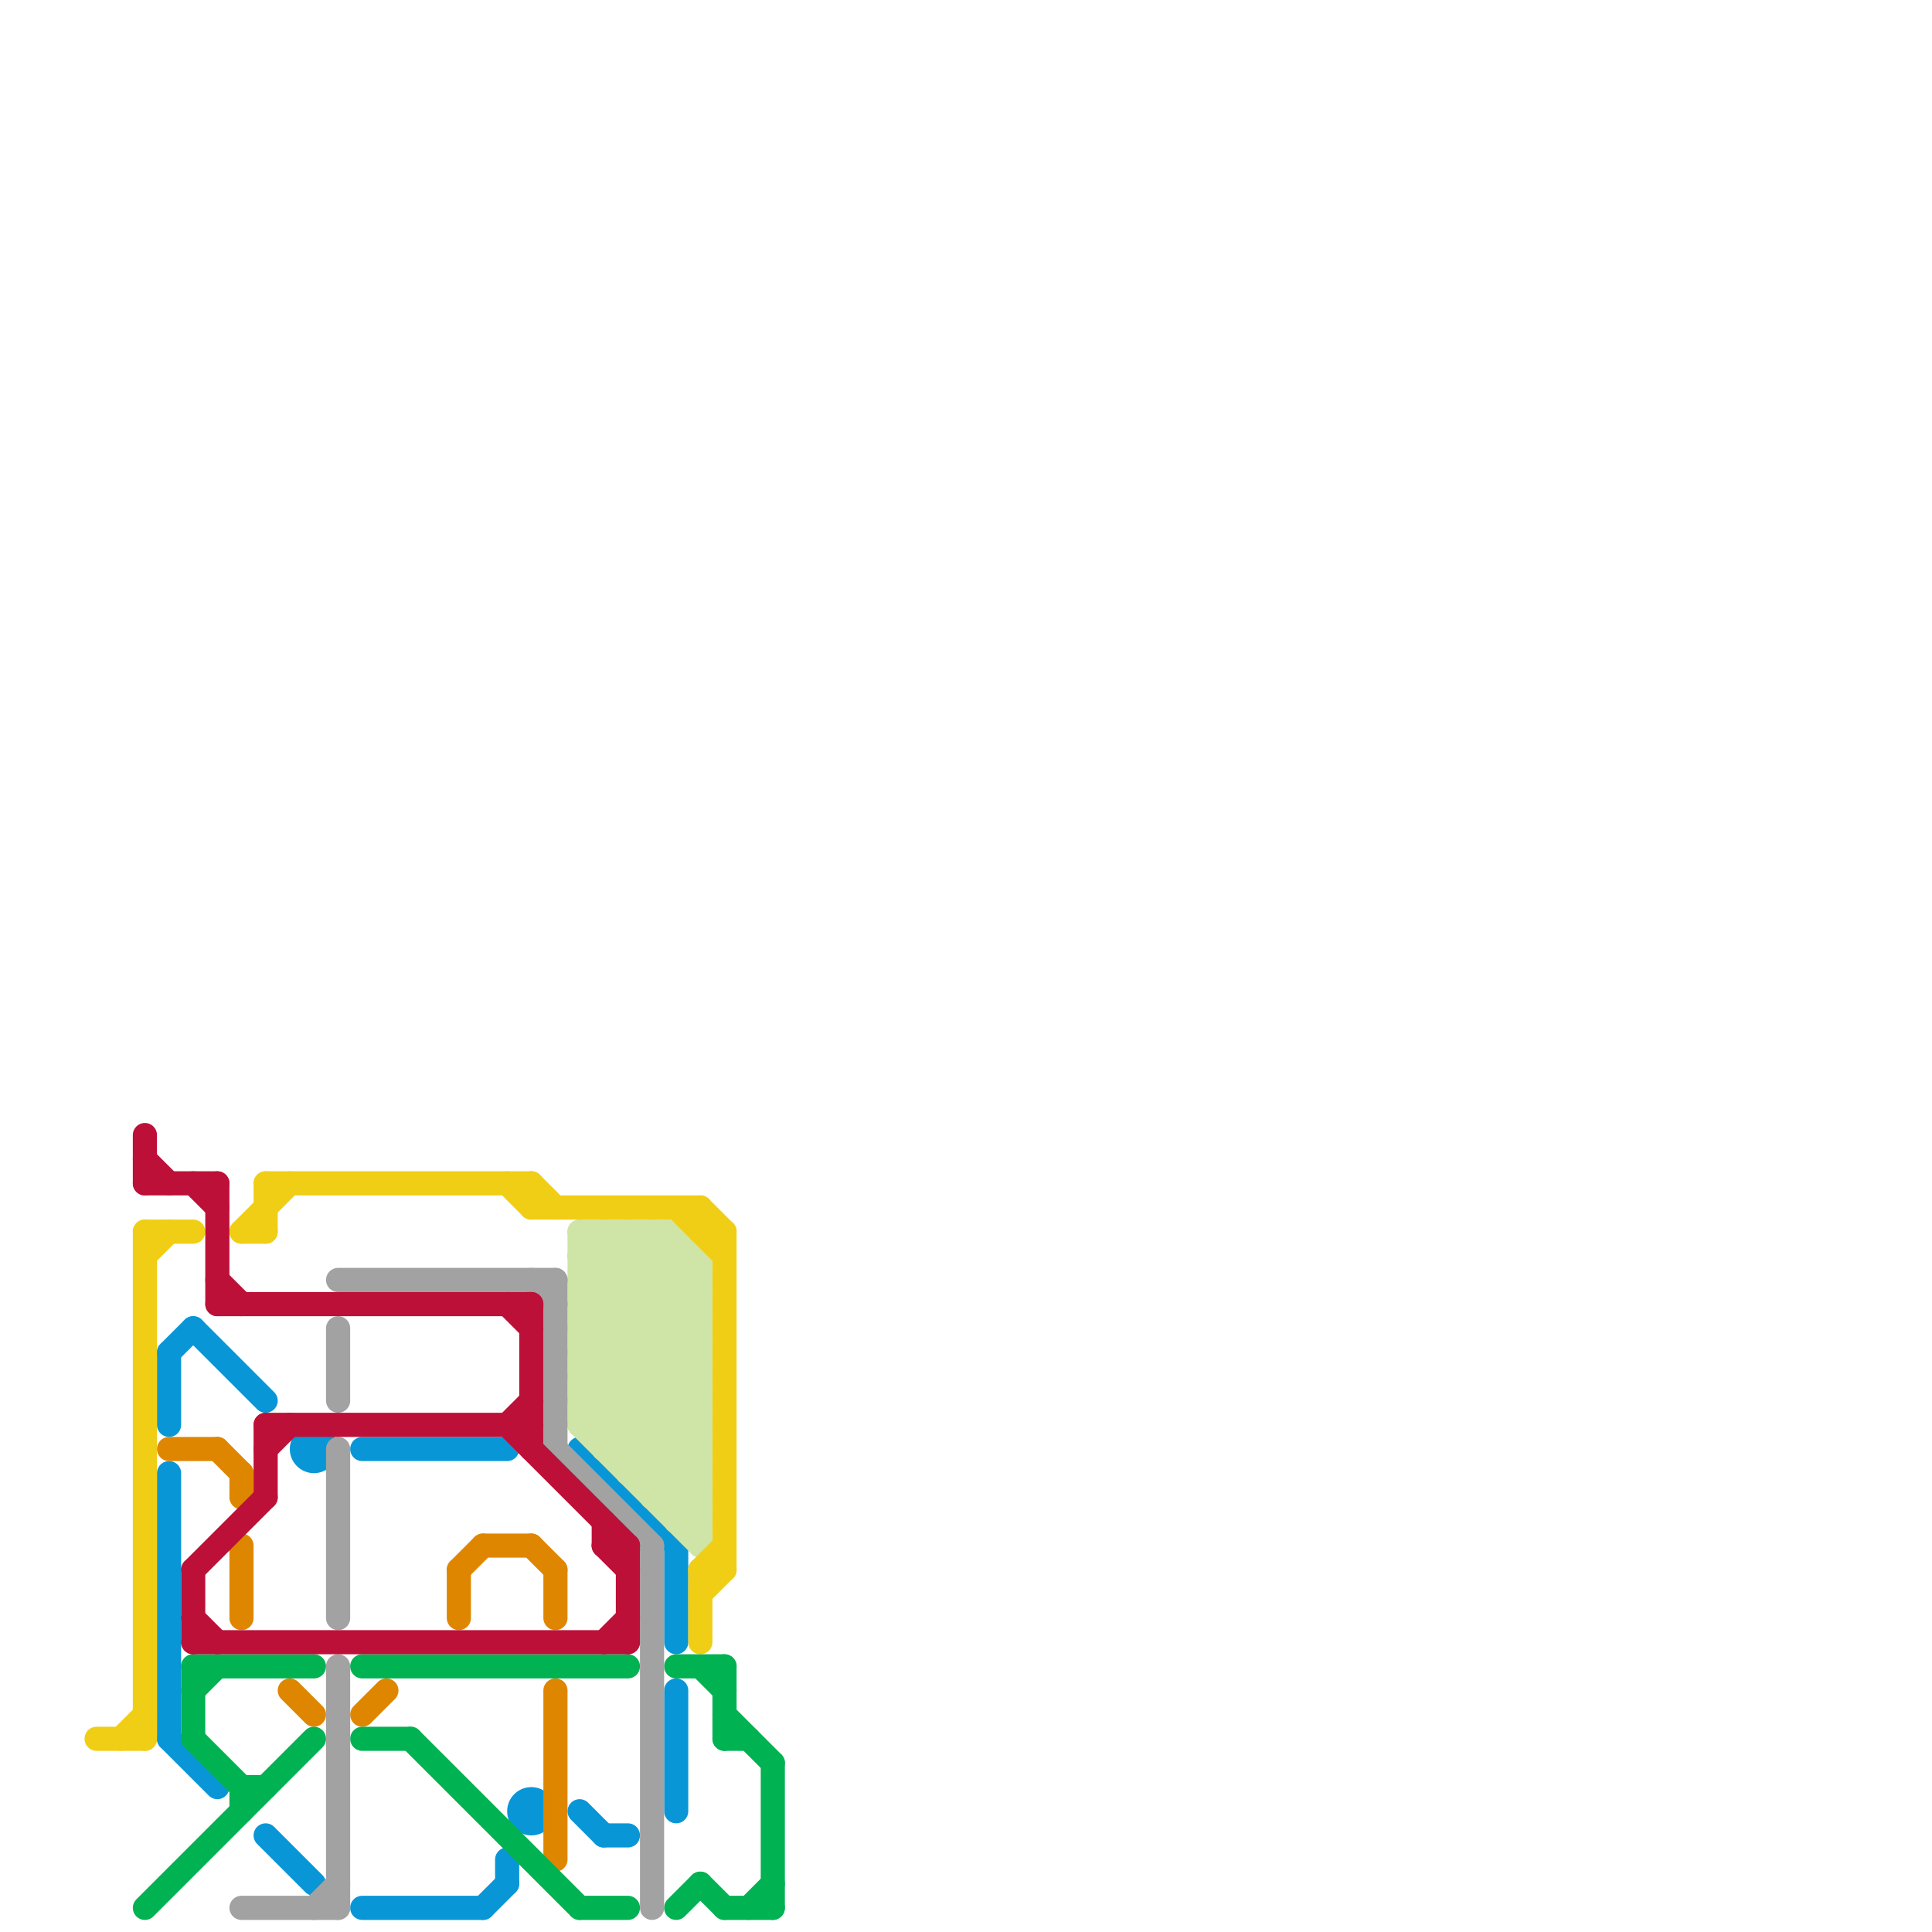 
<svg version="1.1" xmlns="http://www.w3.org/2000/svg" viewBox="0 0 80 80">
<style>line { stroke-width: 1; fill: none; stroke-linecap: round; stroke-linejoin: round; } .c0 { stroke: #0896d7 } .c1 { stroke: #df8600 } .c2 { stroke: #00b251 } .c3 { stroke: #cfe4a7 } .c4 { stroke: #a2a2a2 } .c5 { stroke: #f0ce15 } .c6 { stroke: #bd1038 } .w1 { stroke-width: 1; }</style><line class="c0 " x1="20" y1="79" x2="21" y2="78"/><line class="c0 " x1="7" y1="72" x2="9" y2="74"/><line class="c0 " x1="7" y1="61" x2="7" y2="72"/><line class="c0 " x1="21" y1="77" x2="21" y2="78"/><line class="c0 " x1="11" y1="76" x2="13" y2="78"/><line class="c0 " x1="28" y1="70" x2="28" y2="75"/><line class="c0 " x1="7" y1="56" x2="8" y2="55"/><line class="c0 " x1="24" y1="60" x2="28" y2="64"/><line class="c0 " x1="8" y1="55" x2="11" y2="58"/><line class="c0 " x1="25" y1="76" x2="26" y2="76"/><line class="c0 " x1="28" y1="64" x2="28" y2="68"/><line class="c0 " x1="7" y1="56" x2="7" y2="59"/><line class="c0 " x1="15" y1="60" x2="21" y2="60"/><line class="c0 " x1="15" y1="79" x2="20" y2="79"/><line class="c0 " x1="24" y1="75" x2="25" y2="76"/><circle cx="22" cy="75" r="1" fill="#0896d7" /><circle cx="13" cy="60" r="1" fill="#0896d7" /><line class="c1 " x1="15" y1="71" x2="16" y2="70"/><line class="c1 " x1="19" y1="65" x2="20" y2="64"/><line class="c1 " x1="10" y1="64" x2="10" y2="67"/><line class="c1 " x1="9" y1="60" x2="10" y2="61"/><line class="c1 " x1="23" y1="65" x2="23" y2="67"/><line class="c1 " x1="7" y1="60" x2="9" y2="60"/><line class="c1 " x1="12" y1="70" x2="13" y2="71"/><line class="c1 " x1="22" y1="64" x2="23" y2="65"/><line class="c1 " x1="19" y1="65" x2="19" y2="67"/><line class="c1 " x1="20" y1="64" x2="22" y2="64"/><line class="c1 " x1="10" y1="61" x2="10" y2="62"/><line class="c1 " x1="23" y1="70" x2="23" y2="77"/><line class="c2 " x1="30" y1="71" x2="32" y2="73"/><line class="c2 " x1="28" y1="79" x2="29" y2="78"/><line class="c2 " x1="29" y1="69" x2="30" y2="70"/><line class="c2 " x1="8" y1="69" x2="8" y2="72"/><line class="c2 " x1="10" y1="74" x2="10" y2="75"/><line class="c2 " x1="10" y1="74" x2="11" y2="74"/><line class="c2 " x1="8" y1="70" x2="9" y2="69"/><line class="c2 " x1="24" y1="79" x2="26" y2="79"/><line class="c2 " x1="29" y1="78" x2="30" y2="79"/><line class="c2 " x1="32" y1="73" x2="32" y2="79"/><line class="c2 " x1="30" y1="79" x2="32" y2="79"/><line class="c2 " x1="31" y1="79" x2="32" y2="78"/><line class="c2 " x1="8" y1="72" x2="10" y2="74"/><line class="c2 " x1="15" y1="72" x2="17" y2="72"/><line class="c2 " x1="28" y1="69" x2="30" y2="69"/><line class="c2 " x1="17" y1="72" x2="24" y2="79"/><line class="c2 " x1="15" y1="69" x2="26" y2="69"/><line class="c2 " x1="30" y1="69" x2="30" y2="72"/><line class="c2 " x1="6" y1="79" x2="13" y2="72"/><line class="c2 " x1="8" y1="69" x2="13" y2="69"/><line class="c2 " x1="30" y1="72" x2="31" y2="72"/><line class="c3 " x1="24" y1="51" x2="28" y2="51"/><line class="c3 " x1="25" y1="60" x2="29" y2="56"/><line class="c3 " x1="26" y1="60" x2="29" y2="57"/><line class="c3 " x1="28" y1="62" x2="29" y2="61"/><line class="c3 " x1="24" y1="57" x2="29" y2="57"/><line class="c3 " x1="24" y1="53" x2="29" y2="58"/><line class="c3 " x1="24" y1="55" x2="29" y2="60"/><line class="c3 " x1="28" y1="51" x2="29" y2="52"/><line class="c3 " x1="26" y1="51" x2="26" y2="61"/><line class="c3 " x1="25" y1="51" x2="29" y2="55"/><line class="c3 " x1="24" y1="58" x2="29" y2="53"/><line class="c3 " x1="24" y1="51" x2="24" y2="59"/><line class="c3 " x1="24" y1="56" x2="29" y2="61"/><line class="c3 " x1="27" y1="61" x2="29" y2="59"/><line class="c3 " x1="24" y1="59" x2="29" y2="59"/><line class="c3 " x1="24" y1="54" x2="27" y2="51"/><line class="c3 " x1="25" y1="51" x2="25" y2="60"/><line class="c3 " x1="24" y1="52" x2="29" y2="52"/><line class="c3 " x1="26" y1="51" x2="29" y2="54"/><line class="c3 " x1="24" y1="54" x2="29" y2="54"/><line class="c3 " x1="29" y1="52" x2="29" y2="64"/><line class="c3 " x1="24" y1="57" x2="29" y2="62"/><line class="c3 " x1="28" y1="63" x2="29" y2="63"/><line class="c3 " x1="27" y1="62" x2="29" y2="60"/><line class="c3 " x1="24" y1="58" x2="29" y2="58"/><line class="c3 " x1="24" y1="52" x2="25" y2="51"/><line class="c3 " x1="24" y1="55" x2="28" y2="51"/><line class="c3 " x1="24" y1="56" x2="28" y2="52"/><line class="c3 " x1="24" y1="59" x2="29" y2="64"/><line class="c3 " x1="24" y1="52" x2="29" y2="57"/><line class="c3 " x1="24" y1="53" x2="26" y2="51"/><line class="c3 " x1="24" y1="54" x2="29" y2="59"/><line class="c3 " x1="25" y1="60" x2="29" y2="60"/><line class="c3 " x1="24" y1="53" x2="29" y2="53"/><line class="c3 " x1="24" y1="57" x2="29" y2="52"/><line class="c3 " x1="24" y1="55" x2="29" y2="55"/><line class="c3 " x1="27" y1="51" x2="27" y2="62"/><line class="c3 " x1="25" y1="59" x2="29" y2="55"/><line class="c3 " x1="24" y1="56" x2="29" y2="56"/><line class="c3 " x1="26" y1="61" x2="29" y2="58"/><line class="c3 " x1="28" y1="63" x2="29" y2="62"/><line class="c3 " x1="26" y1="61" x2="29" y2="61"/><line class="c3 " x1="27" y1="62" x2="29" y2="62"/><line class="c3 " x1="24" y1="58" x2="29" y2="63"/><line class="c3 " x1="24" y1="59" x2="29" y2="54"/><line class="c3 " x1="27" y1="51" x2="29" y2="53"/><line class="c3 " x1="24" y1="51" x2="29" y2="56"/><line class="c3 " x1="28" y1="51" x2="28" y2="63"/><line class="c4 " x1="14" y1="53" x2="23" y2="53"/><line class="c4 " x1="14" y1="55" x2="14" y2="58"/><line class="c4 " x1="22" y1="53" x2="23" y2="54"/><line class="c4 " x1="23" y1="60" x2="27" y2="64"/><line class="c4 " x1="27" y1="64" x2="27" y2="79"/><line class="c4 " x1="23" y1="53" x2="23" y2="60"/><line class="c4 " x1="13" y1="79" x2="14" y2="78"/><line class="c4 " x1="10" y1="79" x2="14" y2="79"/><line class="c4 " x1="14" y1="69" x2="14" y2="79"/><line class="c4 " x1="14" y1="60" x2="14" y2="67"/><line class="c5 " x1="4" y1="72" x2="6" y2="72"/><line class="c5 " x1="29" y1="65" x2="30" y2="64"/><line class="c5 " x1="29" y1="65" x2="29" y2="68"/><line class="c5 " x1="22" y1="49" x2="23" y2="50"/><line class="c5 " x1="22" y1="50" x2="29" y2="50"/><line class="c5 " x1="6" y1="52" x2="7" y2="51"/><line class="c5 " x1="6" y1="51" x2="6" y2="72"/><line class="c5 " x1="28" y1="50" x2="30" y2="52"/><line class="c5 " x1="6" y1="51" x2="8" y2="51"/><line class="c5 " x1="21" y1="49" x2="22" y2="50"/><line class="c5 " x1="11" y1="49" x2="22" y2="49"/><line class="c5 " x1="29" y1="51" x2="30" y2="51"/><line class="c5 " x1="10" y1="51" x2="11" y2="51"/><line class="c5 " x1="29" y1="50" x2="30" y2="51"/><line class="c5 " x1="30" y1="51" x2="30" y2="65"/><line class="c5 " x1="22" y1="49" x2="22" y2="50"/><line class="c5 " x1="11" y1="49" x2="11" y2="51"/><line class="c5 " x1="29" y1="66" x2="30" y2="65"/><line class="c5 " x1="29" y1="65" x2="30" y2="65"/><line class="c5 " x1="5" y1="72" x2="6" y2="71"/><line class="c5 " x1="10" y1="51" x2="12" y2="49"/><line class="c5 " x1="29" y1="50" x2="29" y2="51"/><line class="c6 " x1="25" y1="68" x2="26" y2="67"/><line class="c6 " x1="25" y1="63" x2="25" y2="64"/><line class="c6 " x1="6" y1="47" x2="6" y2="49"/><line class="c6 " x1="22" y1="54" x2="22" y2="60"/><line class="c6 " x1="11" y1="60" x2="12" y2="59"/><line class="c6 " x1="21" y1="54" x2="22" y2="55"/><line class="c6 " x1="8" y1="65" x2="11" y2="62"/><line class="c6 " x1="9" y1="49" x2="9" y2="54"/><line class="c6 " x1="6" y1="48" x2="7" y2="49"/><line class="c6 " x1="21" y1="59" x2="22" y2="58"/><line class="c6 " x1="8" y1="67" x2="9" y2="68"/><line class="c6 " x1="25" y1="64" x2="26" y2="65"/><line class="c6 " x1="21" y1="59" x2="26" y2="64"/><line class="c6 " x1="6" y1="49" x2="9" y2="49"/><line class="c6 " x1="8" y1="68" x2="26" y2="68"/><line class="c6 " x1="26" y1="64" x2="26" y2="68"/><line class="c6 " x1="8" y1="49" x2="9" y2="50"/><line class="c6 " x1="9" y1="53" x2="10" y2="54"/><line class="c6 " x1="25" y1="64" x2="26" y2="64"/><line class="c6 " x1="8" y1="65" x2="8" y2="68"/><line class="c6 " x1="9" y1="54" x2="22" y2="54"/><line class="c6 " x1="11" y1="59" x2="22" y2="59"/><line class="c6 " x1="11" y1="59" x2="11" y2="62"/>


</svg>

